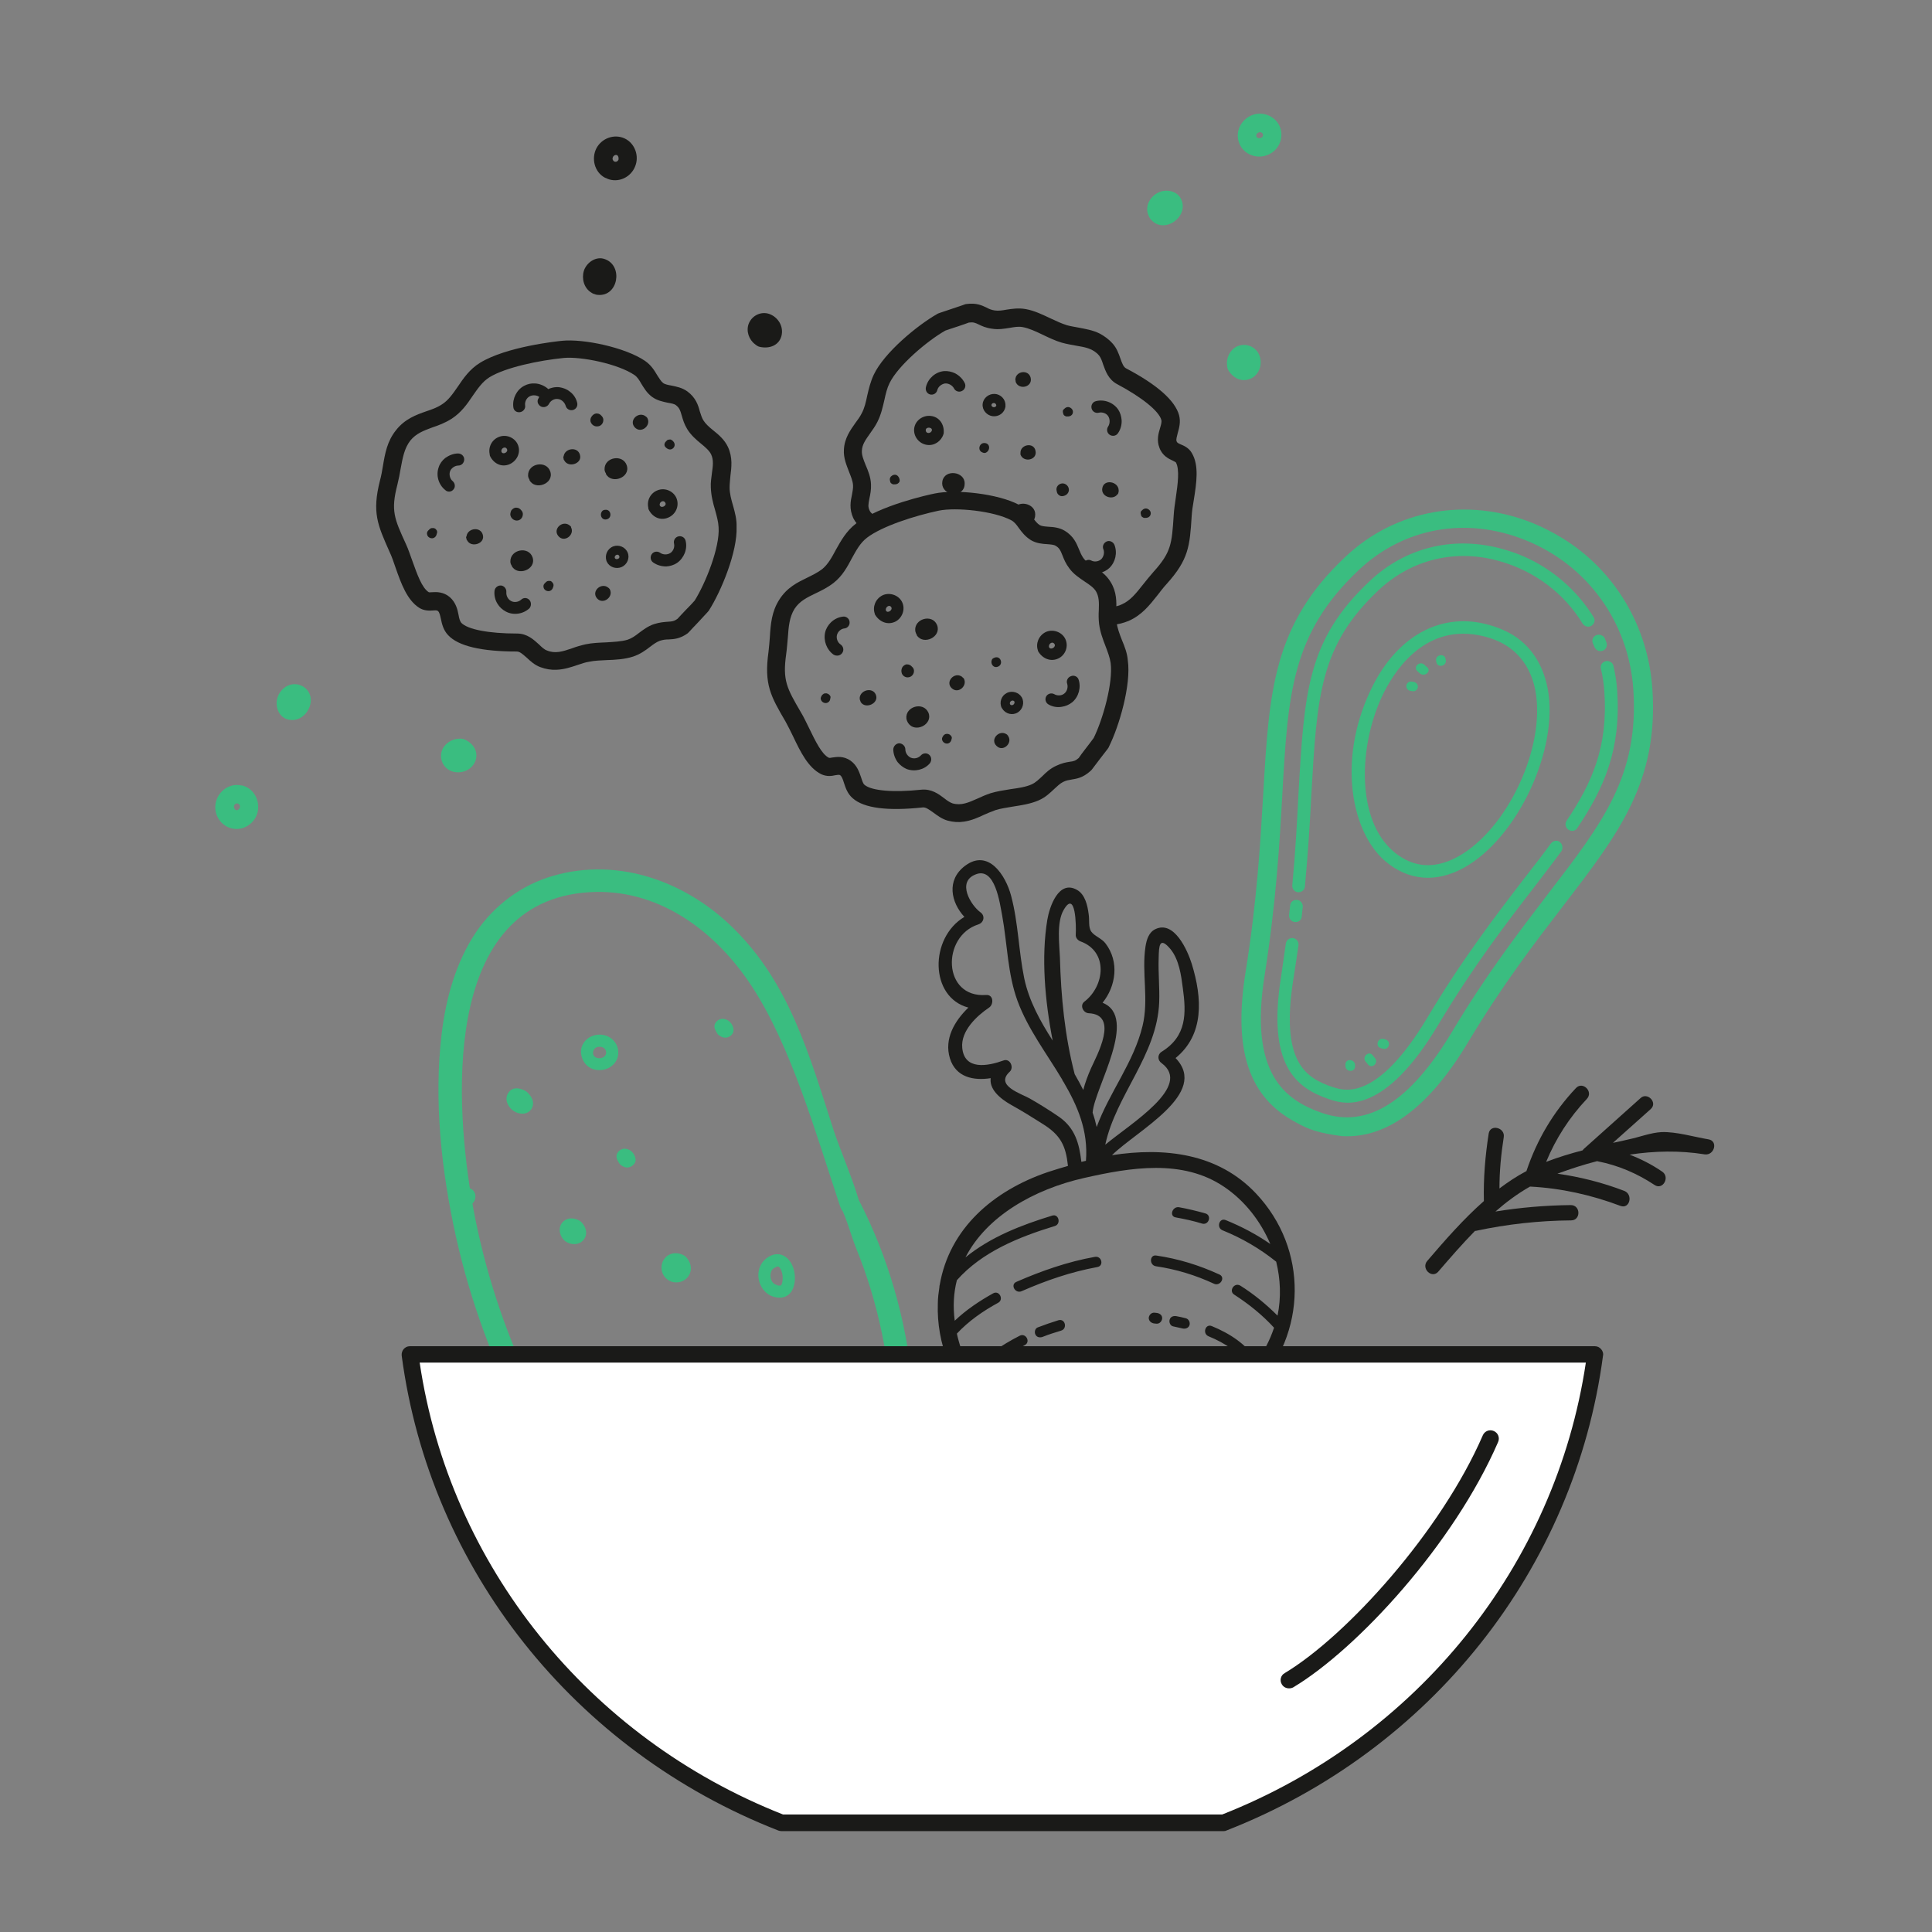 <?xml version="1.0" encoding="utf-8"?>
<!-- Generator: Adobe Illustrator 25.3.1, SVG Export Plug-In . SVG Version: 6.00 Build 0)  -->
<svg version="1.1" id="Ebene_1" xmlns="http://www.w3.org/2000/svg" xmlns:xlink="http://www.w3.org/1999/xlink" x="0px" y="0px"
	 viewBox="0 0 720 720" style="enable-background:new 0 0 720 720;" xml:space="preserve">
<rect x="0" y="0" width="720" height="720" fill="#808080" stroke="none"/>
<style type="text/css">
	.st0{clip-path:url(#SVGID_2_);fill:#1F4155;}
	.st1{clip-path:url(#SVGID_2_);fill:#3ABD80;}
	.st2{clip-path:url(#SVGID_2_);fill:#FFFFFF;}
	.st3{clip-path:url(#SVGID_4_);fill:#3ABD80;}
	.st4{clip-path:url(#SVGID_4_);fill:#1F4155;}
	.st5{clip-path:url(#SVGID_4_);fill:#FFFFFF;}
	.st6{clip-path:url(#SVGID_6_);fill:#1F4155;}
	.st7{clip-path:url(#SVGID_6_);fill:#FFFFFF;}
	.st8{clip-path:url(#SVGID_6_);fill:#3ABD80;}
	.st9{clip-path:url(#SVGID_8_);fill:#1F4155;}
	.st10{clip-path:url(#SVGID_8_);fill:#3ABD80;}
	.st11{clip-path:url(#SVGID_8_);fill:#FFFFFF;}
	.st12{clip-path:url(#SVGID_10_);fill:#1F4155;}
	.st13{clip-path:url(#SVGID_10_);fill:#3ABD80;}
	.st14{clip-path:url(#SVGID_10_);fill:#FFFFFF;}
	.st15{clip-path:url(#SVGID_10_);fill:none;stroke:#FFFFFF;stroke-width:0.25;stroke-miterlimit:10;}
	.st16{clip-path:url(#SVGID_12_);fill:#1F4155;}
	.st17{clip-path:url(#SVGID_12_);fill:#3ABD80;}
	.st18{clip-path:url(#SVGID_12_);fill:#FFFFFF;}
	.st19{clip-path:url(#SVGID_14_);fill:#1F4155;}
	.st20{clip-path:url(#SVGID_14_);fill:#FFFFFF;}
	.st21{clip-path:url(#SVGID_14_);fill:#3ABD80;}
	.st22{clip-path:url(#SVGID_14_);fill:none;stroke:#3ABD80;stroke-width:0.25;stroke-miterlimit:10;}
	.st23{clip-path:url(#SVGID_16_);fill:#1F4155;}
	.st24{clip-path:url(#SVGID_16_);fill:#FFFFFF;}
	.st25{clip-path:url(#SVGID_16_);fill:#3ABD80;}
	.st26{clip-path:url(#SVGID_16_);fill:none;stroke:#3ABD80;stroke-width:0.25;stroke-miterlimit:10;}
	.st27{clip-path:url(#SVGID_18_);fill:#1F4155;}
	.st28{clip-path:url(#SVGID_18_);fill:#FFFFFF;}
	.st29{clip-path:url(#SVGID_18_);fill:#3ABD80;}
	.st30{clip-path:url(#SVGID_20_);fill:#1F4155;}
	.st31{clip-path:url(#SVGID_20_);fill:#FFFFFF;}
	.st32{clip-path:url(#SVGID_20_);fill:#3ABD80;}
	.st33{clip-path:url(#SVGID_22_);fill:#1F4155;}
	.st34{clip-path:url(#SVGID_22_);fill:#FFFFFF;}
	.st35{clip-path:url(#SVGID_22_);fill:#3ABD80;}
	.st36{clip-path:url(#SVGID_22_);fill:none;stroke:#3ABD80;stroke-width:6;stroke-linecap:round;stroke-linejoin:round;}
	.st37{clip-path:url(#SVGID_24_);fill:#1F4155;}
	.st38{clip-path:url(#SVGID_24_);fill:#3ABD80;}
	.st39{clip-path:url(#SVGID_24_);fill:#FFFFFF;}
	.st40{clip-path:url(#SVGID_26_);fill:#1F4155;}
	.st41{clip-path:url(#SVGID_26_);fill:#3ABD80;}
	.st42{clip-path:url(#SVGID_26_);fill:#FFFFFF;}
	.st43{clip-path:url(#SVGID_28_);fill:#1F4155;}
	.st44{clip-path:url(#SVGID_28_);fill:#3ABD80;}
	.st45{clip-path:url(#SVGID_28_);fill:none;stroke:#1F4155;stroke-width:0.2;stroke-miterlimit:10;}
	.st46{clip-path:url(#SVGID_28_);fill:#FFFFFF;}
	.st47{clip-path:url(#SVGID_30_);fill:#3ABD80;}
	.st48{clip-path:url(#SVGID_30_);fill:#1A1A18;}
	.st49{clip-path:url(#SVGID_30_);fill:#FFFFFF;}
	.st50{clip-path:url(#SVGID_32_);fill:#3ABD80;}
	.st51{clip-path:url(#SVGID_32_);fill:#1A1A18;}
	.st52{clip-path:url(#SVGID_32_);fill:#FFFFFF;}
	.st53{clip-path:url(#SVGID_34_);fill:#3ABD80;}
	.st54{clip-path:url(#SVGID_34_);fill:#1A1A18;}
	.st55{clip-path:url(#SVGID_34_);fill:#FFFFFF;}
	.st56{clip-path:url(#SVGID_36_);fill:#3ABD80;}
	.st57{clip-path:url(#SVGID_36_);fill:#1A1A18;}
	.st58{clip-path:url(#SVGID_36_);fill:#FFFFFF;}
	.st59{clip-path:url(#SVGID_38_);fill:#1A1A18;}
	.st60{clip-path:url(#SVGID_38_);fill:#3ABD80;}
	.st61{clip-path:url(#SVGID_38_);fill:#FFFFFF;}
	.st62{clip-path:url(#SVGID_40_);fill:#1A1A18;}
	.st63{clip-path:url(#SVGID_40_);fill:#3ABD80;}
	.st64{clip-path:url(#SVGID_40_);fill:#FFFFFF;}
	.st65{clip-path:url(#SVGID_42_);fill:#1A1A18;}
	.st66{clip-path:url(#SVGID_42_);fill:#3ABD80;}
	.st67{clip-path:url(#SVGID_42_);fill:#FFFFFF;}
	.st68{clip-path:url(#SVGID_44_);fill:#1A1A18;}
	.st69{clip-path:url(#SVGID_44_);fill:#3ABD80;}
	.st70{clip-path:url(#SVGID_44_);fill:#FFFFFF;}
	.st71{clip-path:url(#SVGID_46_);fill:#3ABD80;}
	.st72{clip-path:url(#SVGID_46_);fill:#1A1A18;}
	.st73{clip-path:url(#SVGID_46_);fill:#FFFFFF;}
	.st74{clip-path:url(#SVGID_48_);fill:#3ABD80;}
	.st75{clip-path:url(#SVGID_48_);fill:#1A1A18;}
	.st76{clip-path:url(#SVGID_48_);fill:#FFFFFF;}
	.st77{clip-path:url(#SVGID_50_);fill:#1A1A18;}
	.st78{clip-path:url(#SVGID_50_);fill:#3ABD80;}
	.st79{clip-path:url(#SVGID_50_);}
	.st80{fill:#3ABD80;}
	.st81{clip-path:url(#SVGID_50_);fill:#FFFFFF;}
	.st82{clip-path:url(#SVGID_52_);fill:#1A1A18;}
	.st83{clip-path:url(#SVGID_52_);fill:#3ABD80;}
	.st84{clip-path:url(#SVGID_52_);fill:#FFFFFF;}
	.st85{clip-path:url(#SVGID_54_);fill:#3ABD80;}
	.st86{clip-path:url(#SVGID_54_);fill:#1A1A18;}
	.st87{clip-path:url(#SVGID_54_);fill:#FFFFFF;}
	.st88{clip-path:url(#SVGID_56_);fill:#3ABD80;}
	.st89{clip-path:url(#SVGID_56_);fill:#1A1A18;}
	.st90{clip-path:url(#SVGID_56_);fill:#FFFFFF;}
	.st91{clip-path:url(#SVGID_58_);fill:#3ABD80;}
	.st92{clip-path:url(#SVGID_58_);fill:#1A1A18;}
	.st93{clip-path:url(#SVGID_58_);fill:#FFFFFF;}
	.st94{clip-path:url(#SVGID_60_);fill:#FFFFFF;}
	.st95{clip-path:url(#SVGID_60_);fill:none;stroke:#1A1A18;stroke-width:6;stroke-linecap:round;stroke-linejoin:round;}
	.st96{clip-path:url(#SVGID_60_);fill:#3ABD80;}
	.st97{clip-path:url(#SVGID_60_);fill:none;stroke:#3ABD80;stroke-width:6;stroke-linecap:round;stroke-linejoin:round;}
	.st98{clip-path:url(#SVGID_60_);fill:#1A1A18;}
	.st99{clip-path:url(#SVGID_60_);}
	.st100{fill:#FFFFFF;}
	.st101{fill:#1A1A18;}
	.st102{fill:none;stroke:#1A1A18;stroke-width:6;stroke-linecap:round;stroke-linejoin:round;}
	.st103{fill:none;stroke:#1A1A18;stroke-width:1.23;stroke-linecap:round;stroke-linejoin:round;}
	.st104{clip-path:url(#SVGID_62_);fill:#1A1A18;}
	.st105{clip-path:url(#SVGID_64_);fill:#FFFFFF;}
	.st106{clip-path:url(#SVGID_64_);fill:#1A1A18;}
	.st107{clip-path:url(#SVGID_64_);fill:#3ABD80;}
	.st108{clip-path:url(#SVGID_66_);fill:#FFFFFF;}
	.st109{clip-path:url(#SVGID_66_);fill:#1A1A18;}
	.st110{clip-path:url(#SVGID_66_);fill:#3ABD80;}
	.st111{clip-path:url(#SVGID_68_);fill:#3ABD80;}
	.st112{clip-path:url(#SVGID_68_);fill:#1A1A18;}
	.st113{clip-path:url(#SVGID_68_);fill:#FFFFFF;}
	.st114{clip-path:url(#SVGID_70_);fill:#3ABD80;}
	.st115{clip-path:url(#SVGID_70_);fill:#1A1A18;}
	
		.st116{clip-path:url(#SVGID_70_);fill:none;stroke:#3ABD80;stroke-width:6;stroke-linecap:round;stroke-linejoin:round;stroke-miterlimit:10;}
	.st117{clip-path:url(#SVGID_72_);fill:#1A1A18;}
	.st118{clip-path:url(#SVGID_72_);fill:#FFFFFF;}
	.st119{clip-path:url(#SVGID_74_);fill:#1A1A18;}
	.st120{clip-path:url(#SVGID_74_);fill:#FFFFFF;}
	.st121{clip-path:url(#SVGID_74_);fill:#3ABD80;}
	.st122{clip-path:url(#SVGID_76_);fill:#1A1A18;}
	.st123{clip-path:url(#SVGID_76_);fill:#3ABD80;}
	.st124{clip-path:url(#SVGID_78_);fill:#1A1A18;}
	.st125{clip-path:url(#SVGID_78_);fill:#3ABD80;}
	.st126{clip-path:url(#SVGID_80_);fill:#1F4155;}
	.st127{clip-path:url(#SVGID_80_);fill:#FFFFFF;}
	.st128{clip-path:url(#SVGID_80_);fill:#C9A977;}
	.st129{clip-path:url(#SVGID_82_);fill:#1F4155;}
	.st130{clip-path:url(#SVGID_82_);fill:#C9A977;}
	.st131{clip-path:url(#SVGID_82_);fill:#FFFFFF;}
	.st132{clip-path:url(#SVGID_84_);fill:#1F4155;}
	.st133{clip-path:url(#SVGID_84_);fill:#C9A977;}
	.st134{clip-path:url(#SVGID_84_);fill:none;stroke:#C9A977;stroke-width:6;stroke-linecap:round;}
	.st135{clip-path:url(#SVGID_84_);fill:#FFFFFF;}
	.st136{clip-path:url(#SVGID_86_);fill:#1F4155;}
	.st137{clip-path:url(#SVGID_86_);fill:#FFFFFF;}
	.st138{clip-path:url(#SVGID_86_);fill:#C9A977;}
	.st139{clip-path:url(#SVGID_88_);fill:#1F4155;}
	.st140{clip-path:url(#SVGID_88_);fill:#C9A977;}
	.st141{clip-path:url(#SVGID_88_);fill:#FFFFFF;}
	.st142{clip-path:url(#SVGID_90_);fill:#FFFFFF;}
	.st143{clip-path:url(#SVGID_90_);fill:#1F4155;}
	.st144{clip-path:url(#SVGID_90_);fill:#C9A977;}
	.st145{clip-path:url(#SVGID_92_);fill:#1F4155;}
	.st146{clip-path:url(#SVGID_92_);fill:#FFFFFF;}
	.st147{clip-path:url(#SVGID_92_);fill:#3ABD80;}
	.st148{clip-path:url(#SVGID_94_);fill:#3ABD80;}
	.st149{clip-path:url(#SVGID_94_);fill:#FFFFFF;}
</style>
<g>
	<defs>
		<rect id="SVGID_43_" x="80.3" y="42.4" width="558.5" height="639.9"/>
	</defs>
	<clipPath id="SVGID_2_">
		<use xlink:href="#SVGID_43_"  style="overflow:visible;"/>
	</clipPath>
	<path style="clip-path:url(#SVGID_2_);fill:#1A1A18;" d="M438.2,453.7c3.3,0.6,6.6,1.3,9.8,2.3c2.5,0.7,3.7-3.1,1.2-3.8
		c-3.2-0.9-6.5-1.7-9.8-2.3C436.9,449.5,435.6,453.3,438.2,453.7 M431.2,489.3c-0.3,0-0.7-0.1-1-0.1c-1.1-0.1-2,0.9-2.1,1.9
		c0,1.2,0.9,1.9,1.9,2.1c0.3,0,0.7,0.1,1,0.1c1.1,0.1,2-0.9,2.1-1.9C433.2,490.2,432.3,489.5,431.2,489.3 M442.7,510.4
		c-2.6-0.9-5.3-1.7-8-2.3c-2.5-0.5-3.7,3.3-1.2,3.8c2.7,0.6,5.4,1.3,8,2.3C443.9,515.1,445.1,511.3,442.7,510.4 M460,482.5
		c5.4,3.5,10.4,7.5,14.8,12.3c-1.5,4.5-3.6,8.6-6.3,12.3c-4.1-6.2-10.1-10.1-16.9-12.9c-2.4-1-3.6,2.8-1.2,3.8
		c6.1,2.5,11.6,6,15.1,11.7c0.2,0.2,0.3,0.4,0.5,0.6c-2.6,3.1-5.5,5.8-8.8,8.4c-0.1-0.1-0.1-0.1-0.2-0.2c-2.2-1.8-4.5-3.3-7-4.7
		c-2.2-1.2-4.4,2.1-2.1,3.4c2.1,1.2,4.1,2.5,6,4c-4.5,3.2-9.4,5.9-14.3,8.2c-5.8,2.8-10.4,6.1-14,11.5c-1.8,2.6-3.3,5.5-4.2,8.6
		c-0.1,0.4-1,4.8-1.6,6.9c-1.6-12-9.7-20.1-21.3-24.4c-6.5-2.4-13.6-3.5-20.1-6.2c2.5-3.3,5.8-5.7,9.5-7.6c2.3-1.2,0.4-4.7-1.9-3.5
		c-4.4,2.3-8.3,5.3-11.3,9.3c-0.5-0.3-1-0.5-1.5-0.9c-3.7-2.4-6.8-5.6-9.4-9.2c5.4-5.1,11.5-9.2,18.1-12.6c2.3-1.2,0.4-4.7-1.9-3.5
		c-6.7,3.4-12.8,7.7-18.3,12.7c-1.9-3.4-3.4-7-4.4-10.7c-0.3-1-0.5-1.9-0.7-2.8c4.4-4.7,9.7-8.4,15.4-11.5c2.2-1.2,0.4-4.8-1.9-3.5
		c-5.2,2.9-10.1,6.2-14.3,10.2c-0.7-5.4-0.4-10.4,0.8-15.1c9.4-10.6,23.1-16.1,36.5-20.2c2.4-0.7,1.5-4.6-0.9-3.9
		c-11.5,3.5-23.1,8-32.4,15.6c7.9-15.4,25.6-25.4,44.2-29.6c17.2-3.9,36.7-7.2,52.2,3.3c7.7,5.2,13.6,12.8,17.2,21.3
		c-5.2-3.6-10.7-6.5-16.6-8.9c-2.4-1-3.6,2.8-1.2,3.8c7.2,2.9,13.9,6.8,20,11.7c1.6,6.5,1.9,13.4,0.5,20.1c-4.2-4.2-8.8-8-13.9-11.2
		C459.9,477.8,457.8,481.2,460,482.5 M394.8,416.3c-3.5-2.4-7.3-4.8-11-6.9c-3.1-1.8-13.2-4.8-7.5-10c1.7-1.6,0.1-5.1-2.3-4.2
		c-5.8,2.1-14.6,3.8-15.4-4.7c-0.6-6.3,5.4-11.9,10-15c1.8-1.2,1.7-4.9-1.1-4.7c-16.3,1.2-16.7-21.9-2.9-26.3
		c2.1-0.7,2.6-3.2,0.8-4.5c-3.6-2.6-8.9-11.3-1.9-14.1c7.4-3.1,9.1,10.8,10,15.4c1.9,10.5,2,21.6,5.7,31.7
		c3.9,10.6,11,19.8,16.7,29.4c0.1,0.4,0.3,0.6,0.5,0.9c5.2,8.9,9.2,18.1,8.3,29.3c-0.6,0.1-1.1,0.3-1.7,0.4
		C402.2,426.2,400.7,420.5,394.8,416.3 M396.4,339.1c4.5-7.8,4.7,6.1,4.5,9.2c-0.1,1.1,0.7,2.1,1.7,2.5c10.6,3.8,9.1,16.7,1.5,22.5
		c-1.8,1.4-0.4,4.2,1.6,4.3c11.6,0.5,2.9,16,0.9,20.5c-1.2,2.7-2.2,5.4-2.9,8.1c-1-2-2.1-4-3.2-5.9c-3.7-14.3-5.1-28.8-5.5-43.5
		C394.8,351.8,393.7,343.7,396.4,339.1 M432,373.5c0.2-5.5-0.4-11-0.2-16.5c0.1-4.3,0.2-8.3,4.4-3.3c3.2,3.9,4,9.8,4.6,14.5
		c1.3,9.4,1.5,17.9-7.8,23.7c-1.7,1-1.7,3.2-0.1,4.3c11.6,8.6-11.4,22.4-21,30.4C415.9,408,431.2,393.3,432,373.5 M468.1,444.8
		c-14.2-15.1-34.2-17.3-53.7-14.3c9.3-9.2,36.4-23,23.7-36.2c10.7-8.7,10-22.3,6-35.2c-1.5-4.8-6.5-16.3-13.6-12.8
		c-2.4,1.2-3.2,3.9-3.6,6.4c-1.5,9.8,1.3,19.7-1.1,29.6c-3.3,13.7-12.4,24.8-17.1,37.7c-0.4-1.8-0.9-3.6-1.5-5.3c0-0.1,0-0.1,0-0.2
		c0.8-9.2,17.2-35.4,3.7-40.8c5-6.2,6.3-15.3,1.1-22.1c-1.3-1.8-4.2-2.8-5.3-4.4c-1.2-1.7-0.6-4.3-1-6.6c-0.4-3.1-1.3-7.3-4.4-9
		c-6.8-3.8-10.2,6.4-11,11.2c-2.3,13.9-0.9,30.1,2,45c-4.6-7.2-8.8-14.7-10.6-23.2c-2.1-10.2-2.2-20.7-4.9-30.8
		c-2-7.6-8.5-17.7-17.2-11.1c-7,5.3-5.2,13.6-0.2,19c-13.1,7.8-13,30,1.5,33.8c-5.2,5-9.1,11.7-6.9,18.9c2.2,7.1,8.8,8.4,15.2,7.4
		c-0.5,3.9,2.9,7.3,7.7,10c4,2.2,7.8,4.6,11.6,7c6.8,4.2,8.7,8.2,9.5,15.7c-2.5,0.7-5,1.5-7.5,2.3c-20.3,6.9-36.7,21-40.3,42.1
		c-0.1,0.2-0.1,0.4-0.1,0.7c-0.3,2-0.6,4.1-0.6,6.3c-0.5,14.6,5.3,30.1,16.6,39.7c15,12.7,46.9,8.4,47.8,34c0,0.4,0.1,0.7,0.2,1
		c0,0,0,0.1,0,0.1c0,0.1,0.1,0.2,0.1,0.2c0.1,0.3,0.3,0.6,0.5,0.8c2.3,2.9,5.3,4.2,8.7,2c5.3-3.5,2.7-11.7,5.5-16.8
		c4.9-8.9,13-11.1,21.2-15.9c6.3-3.6,12.4-8,17.4-13.3C487.2,496.9,487.6,465.5,468.1,444.8 M440.8,495.1c1,0.2,2.2-0.2,2.5-1.3
		c0.3-1-0.3-2.2-1.3-2.5c-1.2-0.3-2.4-0.6-3.6-0.8c-1.1-0.2-2.2,0.2-2.5,1.3c-0.3,0.9,0.2,2.3,1.3,2.5
		C438.4,494.6,439.6,494.8,440.8,495.1 M454.5,475c-7.6-3.5-15.4-5.9-23.6-7.1c-2.5-0.4-2.7,3.6-0.1,4c7.5,1.1,14.7,3.3,21.6,6.5
		C454.7,479.5,456.8,476.1,454.5,475 M408,468.4c-10.1,1.8-19.8,5.2-29.2,9.3c-2.4,1-0.5,4.5,1.9,3.5c9.1-4,18.4-7.2,28.2-9
		C411.5,471.8,410.6,467.9,408,468.4 M394.5,492c-2.6,0.8-5.2,1.7-7.8,2.7c-1,0.4-1.3,1.8-0.8,2.7c0.5,1,1.7,1.2,2.7,0.8
		c2.2-0.9,4.5-1.6,6.8-2.3C397.9,495.2,397,491.3,394.5,492 M417.2,506.9c-7.3,0.5-14.4,1.8-21.5,3.9c-2.4,0.7-1.5,4.6,0.9,3.9
		c6.7-2,13.5-3.3,20.4-3.8C419.6,510.7,419.8,506.8,417.2,506.9"/>
	<path class="st1" d="M206.1,326.4c24.5-7.1,49.8,2.2,67.4,19.7c20.5,20.3,27.9,46.2,37.1,74.9c2.1,6.6,8.6,21.7,10,28.5
		c1,5.3-5.8,5.2-7.5,0.1c-9.2-27.6-18.2-59.5-32.9-82c-13-19.9-33.5-35.7-58.2-35.2c-56.2,1.3-52.9,74.3-46.4,113.5
		c7.6,45.5,27.4,88.8,56.2,124.8c14.3,17.9,30.9,33.9,49.4,47.4c6.8,5,19.2,15.6,27.2,7.2c3.9-4.1,6.2-10.1,8.5-15.2
		c2.2-4.9,4.1-10,5.9-15.1c14.2-41.8,12.9-88.8-3.7-129.7c-2-5-3.5-11-5.9-15.8c-2.5-4.8,4.5-7,6.9-2.2
		c21.8,42.3,26.4,92.4,14.3,138.3c-3,11.4-7.1,22.6-12.3,33.2c-2.8,5.8-5.9,12-11.6,15.5c-5.1,3.1-10.9,3-16.4,1.2
		c-5.6-1.9-10.5-5.4-15.3-8.8c-5-3.5-9.8-7.2-14.5-11.1c-9.6-7.9-18.6-16.5-27-25.6c-33.3-36.2-56.7-81.3-67.4-129.2
		c-5.4-24.4-8.3-50.7-5.3-75.6c1.6-13.3,5.3-26.6,12.8-37.8C184.2,337.4,194.3,329.8,206.1,326.4"/>
	<path class="st1" d="M255.3,468.1c2.2,2,3,5.2,1.1,7.7c-1.8,2.4-5.4,2.8-7.7,1c-2.4-1.8-2.9-5.3-1.1-7.7
		C249.5,466.6,252.8,466.5,255.3,468.1"/>
	<path class="st1" d="M311.6,542.8c2.2,2,3,5.2,1.1,7.7c-1.8,2.4-5.3,2.8-7.7,1c-2.4-1.8-2.9-5.3-1.1-7.7
		C305.8,541.3,309.1,541.2,311.6,542.8"/>
	<path class="st1" d="M216.3,455.1c1.9,1.7,3,4.5,1.3,6.8c-1.6,2.2-4.8,2.2-6.9,0.7c-2-1.5-2.9-4.7-1.3-6.8
		C211.2,453.5,214.1,453.7,216.3,455.1"/>
	<path class="st1" d="M233.5,435.1c-0.8-0.1-1.4-0.4-2.1-0.9c-0.2-0.1-0.3-0.3-0.5-0.5c0,0-0.1,0-0.1-0.1c0,0,0,0,0-0.1
		c-0.2-0.2-0.3-0.4-0.4-0.6c-0.3-0.4-0.4-0.9-0.6-1.4c-0.4-2,1.5-3.6,3.3-3.4c1.9,0.2,3.3,1.7,3.7,3.5
		C237.3,433.6,235.3,435.2,233.5,435.1"/>
	<path class="st1" d="M240.7,525.6c-0.8-0.1-1.4-0.4-2.1-0.9c-0.2-0.1-0.3-0.3-0.5-0.5c0,0-0.1,0-0.1-0.1c0,0,0,0,0-0.1
		c-0.2-0.2-0.3-0.4-0.4-0.6c-0.2-0.4-0.4-0.9-0.6-1.4c-0.4-2,1.5-3.6,3.3-3.4c1.9,0.2,3.3,1.7,3.7,3.5
		C244.5,524.2,242.5,525.8,240.7,525.6"/>
	<path class="st1" d="M270,386.7c-0.8-0.1-1.4-0.4-2.1-0.9c-0.2-0.1-0.3-0.3-0.5-0.5c0,0-0.1,0-0.1-0.1c0,0,0,0,0-0.1
		c-0.1-0.2-0.3-0.4-0.4-0.6c-0.2-0.4-0.4-0.9-0.6-1.4c-0.4-2,1.5-3.6,3.3-3.4c1.9,0.2,3.3,1.7,3.7,3.5
		C273.8,385.3,271.8,386.9,270,386.7"/>
	<path class="st1" d="M251.8,575.6c3.9-0.2,4.3,5.8,0.4,6c-0.9,0.1-1.8,0.1-2.7,0.2c-3.9,0.2-4.3-5.8-0.4-6L251.8,575.6z"/>
	<path class="st1" d="M261.6,584.5c1.6-0.3,3.1,1.3,3.2,2.8c0.1,1.8-1.2,2.9-2.8,3.2c-1.2,0.2-2.4,0.5-3.5,0.7
		c-1.6,0.3-3.1-1.3-3.2-2.8c-0.1-1.8,1.2-2.9,2.8-3.2C259.3,585,260.5,584.8,261.6,584.5"/>
	<path class="st1" d="M221,392.4c0,2.7,4.8,2.6,4.9-0.1c0-1.4-1.1-2.2-2.4-2.2C222,390.1,221.1,390.9,221,392.4 M224.1,385.6
		c3.8,0.3,6.6,3.5,6.3,7.2c-0.3,3.7-3.7,6.1-7.2,6c-4-0.1-6.6-3.1-6.7-7C216.7,387.9,220.2,385.3,224.1,385.6"/>
	<path class="st1" d="M287.4,473.9c-0.6,1.5-0.2,3.9,1.4,4.7c0.5,0.2,1.1,0.5,1.4,0.5c0.1,0,0.3,0,0.4,0c0,0,0,0,0,0
		c0,0,0.1,0,0.2,0c0,0,0.1,0,0.1,0c0.1-0.1,0.1-0.1,0.2-0.2c0.1-0.1,0.1-0.2,0.2-0.3c0.1-0.1,0.1-0.3,0.1-0.3
		c0.4-1.1,0.4-3.1-0.1-4.4c-0.1-0.2-0.1-0.4-0.2-0.6c0-0.1-0.3-0.5-0.3-0.5c-0.1-0.1-0.2-0.2-0.2-0.3c-0.3-0.4-0.1-0.2-0.1-0.2
		c-0.1-0.1-0.3-0.2-0.4-0.3c0,0-0.1,0-0.1,0c-0.3,0,0.4-0.1-0.2,0c0.6,0-0.1,0-0.1,0c0,0-0.5,0.2-0.7,0.3
		C288.1,472.7,287.6,473.2,287.4,473.9 M291.9,467.9c4.4,2.1,5.5,9.4,3.1,13.3c-1.8,2.8-5.1,2.9-7.9,1.6c-4.5-2.3-6-8.7-2.7-12.7
		C286.2,468,289.2,466.6,291.9,467.9"/>
	<path class="st1" d="M241.1,565.7c1.6,0.1,3.1,1,3.2,2.8c0.1,1.5-1.2,3.3-2.8,3.2c-0.8,0-1.6-0.1-2.4-0.1c-1.6-0.1-3.1-1-3.2-2.8
		c-0.1-1.5,1.2-3.3,2.8-3.2C239.5,565.6,240.3,565.7,241.1,565.7"/>
	<path class="st1" d="M175.2,442.9c3.1,1.2,2.4,6-0.9,6.4c-0.2,0-0.3,0-0.5-0.1c-0.2,0-0.3,0-0.5-0.1c-0.1,0-0.3-0.1-0.4-0.1
		c-0.5-0.2-1-0.4-1.4-0.9C169.4,445.6,172.1,441.7,175.2,442.9"/>
	<path class="st1" d="M195.1,406.2c0,0,0.1,0,0.2,0.1c0.4,0.2,0.7,0.3,1,0.6c0.3,0.2,0.6,0.5,0.8,0.8c0,0,0.1,0.1,0.1,0.1
		c1.4,1.6,2.1,3.8,0.7,5.7c-1.7,2.2-4.8,1.8-6.8,0.3c-2-1.5-3.2-4.4-1.6-6.6C190.8,405.2,193.1,405.3,195.1,406.2"/>
	<path class="st1" d="M526.7,254.1c-0.3,0-0.5-0.1-0.8-0.1c-1-0.1-1.8,0.8-1.8,1.7c0,1,0.8,1.7,1.7,1.8c0.3,0,0.5,0.1,0.8,0.1
		c1,0.1,1.8-0.8,1.8-1.7C528.4,254.9,527.6,254.2,526.7,254.1 M531.8,248.6c-0.4-0.3-0.7-0.6-1-0.9c-1.7-1.5-4.3,0.8-2.6,2.4
		c0.3,0.3,0.7,0.6,1,0.9C531,252.4,533.6,250.1,531.8,248.6 M514.6,390.6c0.2,0.1,0.5,0.2,0.8,0.2c2.2,0.7,3.2-2.7,1-3.4
		c-0.2-0.1-0.5-0.2-0.8-0.2C513.4,386.6,512.4,390,514.6,390.6 M485.1,341.7c0.1-1.2,0.3-2.4,0.4-3.7c0.1-0.9-0.4-1.8-1.1-2.3
		c-0.3-0.2-0.6-0.3-1-0.3c-1.3-0.2-2.5,0.7-2.6,2c-0.1,1.2-0.3,2.4-0.4,3.6c-0.1,1.3,0.8,2.5,2.1,2.6
		C483.8,343.8,485,342.9,485.1,341.7 M508.9,395.6c0.3,0.3,0.6,0.7,0.9,1.1c1.5,1.8,4.1-0.6,2.6-2.4c-0.3-0.3-0.6-0.7-0.9-1.1
		C510.1,391.5,507.5,393.8,508.9,395.6 M501.4,396.7c0,0.2,0,0.4,0,0.6c0.1,2.3,3.6,2.4,3.6,0.1c0-0.2,0-0.4,0-0.5
		C504.9,394.6,501.4,394.4,501.4,396.7 M481.6,329.9c-0.1,1.3,0.8,2.5,2.1,2.6c1.3,0.1,2.5-0.8,2.6-2.1c1.2-12.9,1.9-24.2,2.4-34.2
		c2.1-37.1,3.2-55.7,25.1-76.3c12.3-11.5,28.8-15.5,45.3-10.7c12.9,3.7,23.8,11.9,30.7,23.2c0.7,1.1,2.2,1.5,3.3,0.8
		c1.1-0.7,1.5-2.1,0.8-3.2c-4.7-7.6-11.1-14-18.6-18.7c-4.6-2.9-9.6-5.1-15-6.6c-18.2-5.2-36.3-0.9-49.8,11.8
		c-23.3,21.9-24.4,41.1-26.6,79.4C483.4,305.9,482.8,317.2,481.6,329.9 M470.8,295.3c-1.1,18.7-2.3,40-6.6,66.9
		c-4.7,29.3,1.2,46.9,19,56.2c4.4,2.5,8.4,3.9,16.9,5c16.7,1,32.6-10.8,47.2-35.3c12.7-21.2,24.8-36.9,35.4-50.7
		c20.5-26.7,35.4-46,33.1-80.6c-1.6-23.5-14-44.1-33.3-56.1c-3.6-2.2-7.4-4.2-11.4-5.8c-24.4-9.8-51.1-5-69.7,12.6
		C474.4,232.8,473,257.7,470.8,295.3 M506.3,212.5c16.8-15.9,40.1-20.1,62.2-11.2c23.1,9.3,38.5,30.6,40.2,55.7
		c2.1,32-11.3,49.5-31.7,76c-10.7,14-22.9,29.8-35.8,51.4c-15.7,26.2-31.5,36.2-48.4,30.4c-13.9-4.8-27.4-14.6-21.5-51.4
		c4.3-27.3,5.6-49.6,6.6-67.6C480,258.6,481.3,236.1,506.3,212.5 M594.2,241.1c0.5,1.2,1.8,1.9,3.1,1.4c1.2-0.4,1.8-1.8,1.4-3
		c-0.2-0.5-0.4-1-0.6-1.5c-0.2-0.5-0.5-0.9-1-1.1c-0.6-0.4-1.4-0.5-2.2-0.2c-1.2,0.5-1.8,1.8-1.3,3
		C593.8,240.2,594,240.6,594.2,241.1 M597.9,257.8c1.4,20.5-4.6,34-14.1,48.1c-0.7,1.1-0.4,2.5,0.7,3.3c1.2,0.8,2.6,0.5,3.3-0.6
		c10-14.9,16.3-29.2,14.9-51c-0.2-3.2-0.7-6.4-1.4-9.4c-0.2-0.7-0.5-1.2-1.1-1.5c-0.5-0.3-1.1-0.5-1.8-0.3c-1.3,0.3-2.1,1.5-1.8,2.8
		C597.3,252,597.7,254.9,597.9,257.8 M563.9,236.7c-3.3-2-7.3-3.6-12.3-4.6c-16.7-3.1-32,6.3-40.9,25.3
		c-12.4,26.3-6.9,52.9,5.5,63.5c8.7,7.4,19.1,8.2,29.5,2.4c19.9-11.1,35.3-44.1,31.1-66.6C575.5,250,572.2,241.9,563.9,236.7
		 M543.4,319.2c-7.6,4.2-14.7,4.3-21.1,0.3c-1-0.6-2-1.3-3-2.2c-13.9-11.8-13-39.2-4.2-57.9c3.8-8.1,14.9-26.6,35.8-22.7
		c0,0,0,0,0,0c14.9,2.7,19.8,12.8,21.3,20.7C576.1,278.4,561.8,309,543.4,319.2 M581.3,313.8c0,0-0.1-0.1-0.1-0.1
		c-1-0.7-2.4-0.4-3.2,0.6c-2.9,4-6.1,8.1-9.6,12.6c-10.9,14.2-23.3,30.3-36.5,52.4c-18.3,30.6-30.4,27.2-34.3,26.1
		c-0.3-0.1-0.7-0.2-1-0.3c-10.1-3.4-19.5-9.4-14.6-40.2c0.7-4.3,1.3-8.6,1.9-12.6c0.2-1.3-0.7-2.5-2-2.7c-1.3-0.2-2.5,0.7-2.7,2
		c-0.6,4.1-1.2,8.2-1.8,12.5c-5.2,32.8,5.5,41.3,17.8,45.5c0.4,0.1,0.8,0.3,1.2,0.4c4.8,1.4,19.5,5.6,39.6-28.1
		c13.1-21.9,25.4-37.9,36.3-52c3.4-4.5,6.7-8.7,9.6-12.7C582.6,316,582.3,314.6,581.3,313.8 M538.7,245.5c-0.4-2.2-3.9-1.5-3.5,0.8
		c0,0.2,0.1,0.4,0.1,0.5c0.4,2.2,3.9,1.5,3.5-0.8L538.7,245.5z"/>
	<path style="clip-path:url(#SVGID_2_);fill:#1A1A18;" d="M241.3,155.9c0-0.1-0.1-0.1-0.1-0.2c0,0,0-0.1-0.1-0.1
		c0,0-0.1-0.1-0.1-0.1c-0.1-0.1-0.1-0.2-0.2-0.2c-2.6-2.3-6.6,1.2-4.3,3.9C238.8,161.8,242.7,158.7,241.3,155.9 M225.5,190
		c-0.4,0-0.9,0.2-1.1,0.5c-1.2,1.5,0.1,3.8,2.1,2.9C228.2,192.6,227.6,189.7,225.5,190C225.6,190,225.5,190,225.5,190 M249.7,167.5
		c0.8,0,1.5-0.6,1.7-1.4c0.1-0.6-0.1-1.2-0.5-1.6c0,0,0,0-0.1-0.1c-0.1-0.1-0.2-0.2-0.3-0.3c-0.1-0.1-0.3-0.2-0.4-0.2
		c0,0-0.1,0-0.1-0.1c0,0,0,0-0.1,0c-0.1,0-0.3,0-0.4,0c-0.1,0-0.2,0-0.4,0.1c0,0,0,0-0.1,0c0,0-0.1,0-0.1,0
		c-0.2,0.1-0.3,0.2-0.4,0.3c-0.1,0.1-0.2,0.2-0.3,0.3c0,0,0,0-0.1,0.1c-0.4,0.4-0.6,1-0.4,1.6C248.1,166.9,248.9,167.5,249.7,167.5
		 M273.2,188.5c-0.7-2.4-1.3-4.6-1.3-6.9c0-1.3,0.2-2.7,0.3-4.2c0.4-3.2,0.9-6.9-0.9-10.8c-1.3-2.8-3.6-4.7-5.6-6.3
		c-1.5-1.2-2.8-2.4-3.6-3.7c-0.6-1-0.9-2.1-1.3-3.3c-0.6-2.3-1.5-5.1-4.6-7.4c-1.9-1.4-4-1.8-5.9-2.2c-1.3-0.2-2.5-0.5-3.1-0.9
		c-0.9-0.7-1.5-1.8-2.3-3c-1-1.7-2.2-3.7-4.5-5.3c-7.5-5.1-23.1-8.3-30.9-7.5c-2.1,0.2-20.8,2.2-30.6,8.2c-3.9,2.4-6.2,5.8-8.3,8.9
		c-1.8,2.6-3.5,5.1-5.9,6.6c-1.8,1.2-3.8,1.9-5.9,2.6c-3.7,1.3-7.9,2.8-11.2,7c-3.3,4.1-4.1,8.6-4.9,13.4c-0.3,1.8-0.6,3.6-1.1,5.4
		c-3,11.9-0.9,16.5,3.6,26.6c0.8,1.7,1.5,3.7,2.2,5.8c2.1,6,4.3,12.1,8.8,15c1.9,1.2,3.9,1.1,5.2,1c1.3-0.1,1.5,0,1.8,0.2
		c0.6,0.5,0.8,1.6,1.1,2.9c0.4,1.9,0.9,4.2,2.7,6.1c3.8,4.1,12.5,6.1,25.6,6.1c1.1,0,2.1,0.9,3.7,2.3c1.4,1.3,2.9,2.7,5,3.5
		c2.1,0.8,4.2,1.1,6.1,1c2.9-0.1,5.5-1,7.9-1.8c1.5-0.5,2.9-1,4.3-1.2c1.9-0.4,4.2-0.5,6.5-0.6c3.3-0.1,6.7-0.3,9.8-1.3
		c2.7-0.9,4.6-2.3,6.3-3.6c1.3-1,2.4-1.8,3.7-2.3c1.3-0.4,2.2-0.5,3.3-0.5c1.9-0.1,4.2-0.2,7.1-2.3c0.2-0.2,0.4-0.4,0.6-0.6
		c0.3-0.3,1.7-1.9,3.2-3.4c3.9-4.2,3.9-4.2,4.1-4.5c4.6-7.2,10.7-22,10.3-31.2C274.6,193.6,273.9,191,273.2,188.5 M258.9,223.8
		c-0.5,0.6-2,2.2-3.5,3.7c-1.2,1.3-2.2,2.3-2.9,3.1c-1.4,1-2.1,1-3.6,1.1c-1.3,0.1-3,0.2-5.2,0.9c-2.3,0.8-4,2.1-5.6,3.3
		c-1.4,1.1-2.7,2-4.2,2.5c-2.3,0.7-5.1,0.8-8.1,1c-2.5,0.1-5.1,0.2-7.5,0.7c-1.8,0.4-3.5,0.9-5.1,1.5c-3.5,1.2-6.3,2.1-9.4,0.8
		c-0.9-0.3-1.9-1.2-2.9-2.2c-2-1.8-4.4-4.1-8.2-4.1c-10.5,0-18.4-1.5-20.8-4c-0.5-0.6-0.8-1.7-1-2.9c-0.4-2.1-1-4.6-3.2-6.6
		c-2.4-2.1-5.1-2-6.6-1.9c-0.4,0-1.1,0.1-1.3,0c-2.6-1.6-4.4-6.9-6.1-11.6c-0.8-2.1-1.5-4.4-2.4-6.3c-4.4-9.6-5.7-12.5-3.2-22.2
		c0.5-2.1,0.9-4,1.2-5.9c0.8-4.3,1.4-7.6,3.6-10.5c2.2-2.7,5-3.7,8.2-4.9c2.4-0.8,4.8-1.7,7.3-3.3c3.5-2.3,5.7-5.4,7.7-8.4
		c1.9-2.7,3.6-5.3,6.3-7c6-3.7,18.6-6.3,27.7-7.2c6.5-0.6,20.3,2.2,26.4,6.4c1,0.7,1.7,1.8,2.5,3.2c1,1.6,2,3.4,4,4.9
		c1.9,1.4,4.1,1.8,5.9,2.2c1.2,0.2,2.4,0.4,3,0.9c1.3,1,1.6,1.9,2.2,4c0.4,1.4,0.9,3.1,2,4.9c1.4,2.3,3.4,4,5.1,5.4
		c1.7,1.4,3.1,2.6,3.8,4c1,2.1,0.7,4.3,0.3,7.1c-0.2,1.7-0.5,3.4-0.4,5.2c0.1,3.1,0.8,5.8,1.6,8.5c0.6,2.2,1.2,4.3,1.3,6.4
		C268.3,204,263,217.2,258.9,223.8 M222.6,158.9c1.1,0,2-0.8,2.2-1.9c0.2-0.8-0.1-1.5-0.6-2c-0.4-0.5-1-0.9-1.7-0.9c0,0-0.1,0-0.1,0
		c-0.1,0-0.2,0-0.3,0c-0.6,0.1-1.2,0.5-1.6,1.1c-0.4,0.5-0.6,1.2-0.4,2C220.5,158.3,221.5,159,222.6,158.9 M212.8,196.3
		c0,0,0-0.1-0.1-0.1c0,0-0.1-0.1-0.1-0.1c-0.1-0.1-0.1-0.2-0.2-0.2c-2.6-2.3-6.6,1.2-4.3,3.9c2.2,2.6,6.2-0.5,4.7-3.3
		C212.9,196.5,212.8,196.4,212.8,196.3 M252.8,199.9c-1.2,0.3-1.9,1.5-1.6,2.7c0.3,1.3-0.3,2.8-1.4,3.5c-1.1,0.7-2.7,0.7-3.8-0.1
		c-1-0.7-2.4-0.5-3.1,0.5c-0.7,1-0.5,2.4,0.5,3.1c1.4,1,3.1,1.5,4.9,1.5c1.4-0.1,2.8-0.5,4-1.3c2.6-1.8,4-5.2,3.2-8.3
		C255.2,200.3,254,199.6,252.8,199.9 M190.3,192.3c0.3,1,1.3,1.7,2.3,1.7c1.1,0,2-0.8,2.2-1.9c0.2-0.8-0.1-1.5-0.6-2
		c-0.4-0.5-1-0.9-1.7-0.9c0,0-0.1,0-0.1,0c-0.1,0-0.2,0-0.3,0c-0.6,0.1-1.2,0.5-1.6,1.1C190.3,190.9,190,191.6,190.3,192.3
		 M162.4,197.2c-0.1-0.1-0.2-0.2-0.3-0.2c-0.1-0.1-0.3-0.2-0.5-0.2c0,0-0.1,0-0.1,0c0,0,0,0-0.1,0c-0.1,0-0.3,0-0.4,0
		c-0.1,0-0.2,0-0.4,0.1c0,0,0,0-0.1,0c0,0-0.1,0-0.1,0.1c-0.2,0.1-0.3,0.2-0.4,0.3c-0.1,0.1-0.2,0.2-0.3,0.3c0,0,0,0-0.1,0.1
		c-0.4,0.4-0.6,0.9-0.4,1.6c0.2,0.8,1,1.3,1.8,1.3c0.8,0,1.5-0.6,1.7-1.4C163.1,198.2,162.9,197.7,162.4,197.2
		C162.5,197.3,162.5,197.3,162.4,197.2"/>
	<path style="clip-path:url(#SVGID_2_);fill:#1A1A18;" d="M190.2,209.3c0,0.5,0.2,1.1,0.5,1.5c0,0,0,0.1,0,0.1
		c2.1,4,9.2,1.4,7.8-3.1C197.1,203.4,190.1,204.7,190.2,209.3"/>
	<path style="clip-path:url(#SVGID_2_);fill:#1A1A18;" d="M205.8,217c-0.1-0.1-0.2-0.2-0.3-0.3c-0.1-0.1-0.3-0.2-0.5-0.2
		c0,0-0.1,0-0.1,0c0,0,0,0-0.1,0c-0.1,0-0.3,0-0.4,0c-0.1,0-0.2,0-0.4,0.1c0,0,0,0-0.1,0c0,0-0.1,0-0.1,0.1
		c-0.2,0.1-0.3,0.2-0.4,0.3c-0.1,0.1-0.2,0.2-0.3,0.3c0,0,0,0-0.1,0.1c-0.4,0.4-0.6,0.9-0.4,1.6c0.2,0.8,1,1.3,1.8,1.3
		c0.8,0,1.5-0.6,1.7-1.4C206.5,218,206.2,217.4,205.8,217C205.8,217,205.8,217,205.8,217"/>
	<path style="clip-path:url(#SVGID_2_);fill:#1A1A18;" d="M193.1,166c-1-2.8-4.3-4.3-7.1-3.2c-2.7,1-4.1,3.8-3.5,6.5
		c0,0.2,0,0.4,0.1,0.6c1.3,2.8,4.3,4.4,7.3,3.1C192.6,171.8,194.1,168.8,193.1,166 M186.9,168.4c-0.4-1.2,1.3-2.3,2-1.1
		C189.6,168.5,187.4,169.6,186.9,168.4"/>
	<path style="clip-path:url(#SVGID_2_);fill:#1A1A18;" d="M252.2,185.9c-1-2.8-4.3-4.3-7.1-3.2c-2.7,1-4.1,3.8-3.5,6.5
		c0,0.2,0,0.4,0.1,0.6c1.3,2.8,4.3,4.4,7.3,3.1C251.7,191.8,253.2,188.8,252.2,185.9 M245.9,188.4c-0.4-1.2,1.3-2.3,2-1.1
		C248.7,188.4,246.5,189.6,245.9,188.4"/>
	<path style="clip-path:url(#SVGID_2_);fill:#1A1A18;" d="M210,170.8c0,0.3,0.1,0.6,0.3,0.8c0,0,0,0,0,0c1.5,2.9,6.9,1.2,5.8-2.2
		c-0.9-3-5.4-2.4-6,0.4c0,0.1,0,0.2-0.1,0.3c0,0.1-0.1,0.2-0.1,0.4C210,170.6,210,170.6,210,170.8C210,170.8,210,170.8,210,170.8"/>
	<path style="clip-path:url(#SVGID_2_);fill:#1A1A18;" d="M173.8,200.6c0,0.3,0.1,0.6,0.3,0.8c0,0,0,0,0,0c1.5,2.9,6.9,1.2,5.8-2.2
		c-0.9-3-5.4-2.4-6,0.4c0,0.1,0,0.2-0.1,0.3c0,0.1-0.1,0.2-0.1,0.4C173.7,200.4,173.7,200.5,173.8,200.6
		C173.7,200.6,173.8,200.6,173.8,200.6"/>
	<path style="clip-path:url(#SVGID_2_);fill:#1A1A18;" d="M197.3,178.9c2.1,4,9.2,1.4,7.8-3.1c-1.4-4.4-8.4-3.2-8.3,1.4
		c0,0.5,0.2,1.1,0.5,1.5C197.3,178.8,197.3,178.8,197.3,178.9"/>
	<path style="clip-path:url(#SVGID_2_);fill:#1A1A18;" d="M225.8,176.6c2.1,4,9.2,1.4,7.8-3.1c-1.4-4.4-8.4-3.2-8.3,1.4
		c0,0.5,0.2,1.1,0.5,1.5C225.8,176.5,225.8,176.6,225.8,176.6"/>
	<path style="clip-path:url(#SVGID_2_);fill:#1A1A18;" d="M233.9,205.9c-0.9-2.1-3.3-3-5.3-2.3c-2.2,0.8-3.3,3.2-2.6,5.4
		c0,0.1,0.1,0.2,0.1,0.2c0,0.1,0,0.1,0.1,0.2c0.9,2,3.5,2.8,5.5,1.9C233.7,210.4,234.8,208,233.9,205.9 M230.2,208.3
		c-0.5,0.2-0.9,0-1.1-0.4c-0.2-1.1,1.4-1.7,1.7-0.6C231,207.8,230.6,208.2,230.2,208.3"/>
	<path style="clip-path:url(#SVGID_2_);fill:#1A1A18;" d="M169,182.4c0.8-0.9,0.6-2.3-0.3-3.1c-1-0.8-1.4-2.4-1-3.6
		c0.4-1.2,1.8-2.2,3.1-2.2c1.2,0,2.2-1,2.2-2.3c0-1.2-1-2.2-2.3-2.2c-1.7,0-3.4,0.7-4.8,1.7c-1.1,0.9-2,2.1-2.4,3.4
		c-1.1,3-0.1,6.5,2.4,8.5C166.8,183.5,168.2,183.4,169,182.4"/>
	<path style="clip-path:url(#SVGID_2_);fill:#1A1A18;" d="M193.8,153.6c1.2-0.2,2.1-1.3,1.9-2.5c-0.2-1.3,0.5-2.8,1.7-3.4
		c1.1-0.6,2.8-0.5,3.8,0.4c0.9,0.8,2.3,0.7,3.1-0.2c0.8-0.9,0.7-2.3-0.2-3.1c-1.3-1.1-3-1.8-4.7-1.9c-1.4-0.1-2.8,0.2-4.1,0.9
		c-2.8,1.5-4.4,4.8-4,7.9C191.4,153,192.5,153.8,193.8,153.6"/>
	<path style="clip-path:url(#SVGID_2_);fill:#1A1A18;" d="M201.6,151.5c1.1,0.5,2.4,0.1,3-1c0.6-1.2,2-2,3.3-1.8
		c1.3,0.1,2.5,1.2,2.9,2.5c0.3,1.2,1.5,1.9,2.7,1.6c1.2-0.3,1.9-1.5,1.6-2.7c-0.4-1.7-1.4-3.2-2.8-4.2c-1.1-0.9-2.5-1.4-3.9-1.6
		c-3.2-0.3-6.4,1.4-7.8,4.3C200,149.6,200.5,150.9,201.6,151.5"/>
	<path style="clip-path:url(#SVGID_2_);fill:#1A1A18;" d="M197.3,223.6c-0.8-0.9-2.2-1-3.1-0.1c-1,0.9-2.6,1.1-3.7,0.5
		c-1.2-0.6-1.9-2-1.8-3.3c0.1-1.2-0.7-2.3-1.9-2.5c-1.2-0.1-2.3,0.7-2.5,1.9c-0.2,1.7,0.2,3.5,1.1,4.9c0.7,1.2,1.8,2.2,3.1,2.9
		c2.8,1.5,6.4,1,8.8-1.2C198,225.9,198.1,224.5,197.3,223.6"/>
	<path style="clip-path:url(#SVGID_2_);fill:#1A1A18;" d="M227.3,219.7c0-0.1-0.1-0.1-0.1-0.2c0,0,0-0.1-0.1-0.1
		c0,0-0.1-0.1-0.1-0.1c-0.1-0.1-0.1-0.2-0.2-0.2c-2.6-2.3-6.6,1.2-4.3,3.9C224.7,225.5,228.7,222.5,227.3,219.7"/>
	<path style="clip-path:url(#SVGID_2_);fill:#1A1A18;" d="M370.9,245c-0.4,0.1-0.8,0.3-1.1,0.6c-1,1.6,0.5,3.8,2.4,2.7
		C373.9,247.3,372.9,244.5,370.9,245C370.9,244.9,370.9,244.9,370.9,245 M418.1,238.5c-0.9-2.3-1.7-4.4-2-6.7
		c-0.2-1.3-0.1-2.7-0.1-4.2c0.1-3.3,0.2-7-2.1-10.7c-1.6-2.7-4-4.3-6.2-5.7c-1.6-1-3.1-2-4-3.3c-0.7-1-1.1-2-1.6-3.2
		c-0.9-2.2-2-4.9-5.3-6.9c-2-1.2-4.2-1.4-6.1-1.5c-1.3-0.1-2.5-0.2-3.2-0.6c-1-0.6-1.7-1.6-2.6-2.7c-1.2-1.5-2.6-3.5-5-4.8
		c-8-4.3-23.8-5.9-31.5-4.3c-2.1,0.4-20.5,4.4-29.5,11.3c-3.6,2.8-5.6,6.5-7.4,9.7c-1.5,2.8-2.9,5.4-5.1,7.2
		c-1.7,1.3-3.6,2.2-5.6,3.2c-3.5,1.7-7.5,3.6-10.4,8.2c-2.8,4.4-3.2,9-3.5,13.9c-0.1,1.8-0.3,3.6-0.5,5.5
		c-1.7,12.2,0.8,16.5,6.4,26.1c0.9,1.6,1.8,3.5,2.8,5.5c2.7,5.7,5.6,11.6,10.4,14c2.1,1,4,0.7,5.3,0.4c1.3-0.2,1.5-0.2,1.8,0
		c0.6,0.4,1,1.5,1.4,2.8c0.6,1.8,1.3,4.1,3.3,5.8c4.2,3.7,13,4.8,26.1,3.4c1.1-0.1,2.2,0.7,3.9,1.9c1.5,1.1,3.2,2.4,5.3,3
		c2.2,0.6,4.2,0.7,6.1,0.4c2.8-0.4,5.3-1.5,7.6-2.6c1.4-0.6,2.8-1.2,4.2-1.7c1.9-0.6,4.1-0.9,6.4-1.3c3.2-0.5,6.6-1,9.6-2.3
		c2.6-1.1,4.3-2.8,5.8-4.2c1.2-1.1,2.2-2.1,3.4-2.7c1.2-0.6,2.1-0.7,3.2-0.9c1.8-0.3,4.1-0.6,6.9-3.1c0.2-0.2,0.4-0.4,0.6-0.6
		c0.3-0.4,1.5-2,2.8-3.7c3.5-4.5,3.5-4.5,3.6-4.9c3.8-7.6,8.3-23,7-32.1C420.1,243.4,419.1,240.9,418.1,238.5 M407.6,275
		c-0.4,0.6-1.8,2.4-3.1,4.1c-1.1,1.4-1.9,2.5-2.5,3.4c-1.3,1.1-1.9,1.2-3.4,1.4c-1.3,0.2-2.9,0.5-5,1.5c-2.2,1-3.8,2.5-5.2,3.9
		c-1.3,1.2-2.4,2.3-3.9,3c-2.2,1-5,1.4-7.9,1.8c-2.5,0.4-5.1,0.8-7.4,1.5c-1.8,0.6-3.4,1.3-4.9,2c-3.4,1.5-6,2.7-9.3,1.8
		c-0.9-0.3-2-1-3.1-1.9c-2.1-1.6-4.8-3.6-8.6-3.2c-10.4,1.1-18.5,0.4-21.1-1.8c-0.6-0.5-0.9-1.6-1.3-2.8c-0.7-2-1.5-4.5-3.9-6.2
		c-2.7-1.9-5.2-1.4-6.8-1.2c-0.4,0.1-1.1,0.2-1.3,0.1c-2.7-1.3-5.1-6.4-7.3-10.9c-1-2-2-4.2-3.1-6c-5.3-9.1-6.9-11.9-5.5-21.8
		c0.3-2.1,0.4-4.1,0.6-6c0.3-4.3,0.6-7.7,2.5-10.8c1.9-2.9,4.6-4.2,7.7-5.7c2.3-1.1,4.6-2.2,6.9-4c3.3-2.6,5.1-6,6.8-9.2
		c1.6-2.9,3.1-5.7,5.6-7.6c5.6-4.3,17.8-8.2,26.8-10.1c6.4-1.3,20.4,0.1,27,3.6c1.1,0.6,1.9,1.6,2.8,2.9c1.1,1.5,2.4,3.2,4.5,4.5
		c2,1.2,4.3,1.4,6.1,1.5c1.3,0.1,2.5,0.2,3.1,0.6c1.4,0.8,1.8,1.7,2.6,3.7c0.5,1.3,1.2,3,2.5,4.7c1.6,2.2,3.8,3.6,5.7,4.9
		c1.8,1.2,3.3,2.2,4.2,3.6c1.2,2,1.2,4.2,1.1,7c-0.1,1.7-0.1,3.4,0.1,5.2c0.4,3.1,1.4,5.7,2.4,8.3c0.8,2.1,1.6,4.2,1.9,6.2
		C414.9,254.4,411,268.1,407.6,275 M358.9,252.6c0,0-0.1-0.1-0.1-0.1c0,0-0.1,0-0.1-0.1c-0.1-0.1-0.1-0.1-0.2-0.2
		c-2.8-2-6.4,1.9-3.8,4.3c2.5,2.3,6.1-1.1,4.4-3.8C359,252.7,358.9,252.7,358.9,252.6 M399.1,252c-1.2,0.4-1.8,1.7-1.4,2.8
		c0.4,1.2,0,2.8-1,3.6c-1,0.9-2.6,1-3.8,0.3c-1.1-0.6-2.4-0.2-3,0.8c-0.6,1.1-0.2,2.4,0.8,3c1.5,0.9,3.3,1.2,5,0.9
		c1.4-0.2,2.8-0.8,3.9-1.7c2.4-2,3.4-5.6,2.3-8.6C401.5,252.1,400.2,251.5,399.1,252 M336.1,251c0.4,1,1.5,1.6,2.5,1.4
		c1-0.1,1.9-1,2-2.1c0.1-0.8-0.2-1.4-0.8-1.9c-0.4-0.5-1.1-0.8-1.7-0.8c0,0-0.1,0-0.1,0c-0.1,0-0.2,0-0.3,0
		c-0.6,0.2-1.2,0.6-1.5,1.2C335.9,249.5,335.8,250.2,336.1,251 M308.9,258.8c-0.1-0.1-0.2-0.2-0.3-0.2c-0.2-0.1-0.3-0.1-0.5-0.2
		c0,0-0.1,0-0.1,0c0,0,0,0-0.1,0c-0.1,0-0.3,0-0.4,0c-0.1,0-0.2,0-0.4,0.1c0,0,0,0-0.1,0c0,0,0,0-0.1,0.1c-0.1,0.1-0.3,0.2-0.4,0.3
		c-0.1,0.1-0.2,0.2-0.2,0.3c0,0,0,0-0.1,0.1c-0.3,0.5-0.5,1-0.2,1.6c0.3,0.7,1.1,1.2,1.9,1.1c0.8-0.1,1.5-0.8,1.5-1.6
		C309.7,259.6,309.4,259.2,308.9,258.8C308.9,258.8,308.9,258.8,308.9,258.8"/>
	<path style="clip-path:url(#SVGID_2_);fill:#1A1A18;" d="M337.8,267.9c0.1,0.5,0.3,1,0.6,1.5c0,0,0,0.1,0.1,0.1
		c2.5,3.8,9.3,0.5,7.5-3.9C344.1,261.3,337.2,263.3,337.8,267.9"/>
	<path style="clip-path:url(#SVGID_2_);fill:#1A1A18;" d="M354.1,273.9c-0.1-0.1-0.2-0.2-0.3-0.2c-0.2-0.1-0.3-0.1-0.5-0.2
		c0,0-0.1,0-0.1,0c0,0,0,0-0.1,0c-0.1,0-0.3,0-0.4,0c-0.1,0-0.2,0-0.4,0.1c0,0,0,0-0.1,0c0,0,0,0-0.1,0.1c-0.1,0.1-0.3,0.2-0.4,0.3
		c-0.1,0.1-0.2,0.2-0.2,0.3c0,0,0,0-0.1,0.1c-0.3,0.5-0.5,1-0.2,1.6c0.3,0.7,1.1,1.2,1.9,1.1c0.8-0.1,1.4-0.8,1.5-1.6
		C354.9,274.8,354.6,274.3,354.1,273.9C354.1,273.9,354.1,273.9,354.1,273.9"/>
	<path style="clip-path:url(#SVGID_2_);fill:#1A1A18;" d="M336.2,224.4c-1.3-2.7-4.8-3.8-7.4-2.5c-2.5,1.3-3.7,4.2-2.8,6.8
		c0,0.2,0.1,0.4,0.2,0.5c1.6,2.6,4.7,3.9,7.6,2.4C336.2,230.3,337.5,227.1,336.2,224.4 M330.2,227.6c-0.5-1.1,1.1-2.5,1.9-1.4
		C332.9,227.3,330.8,228.7,330.2,227.6"/>
	<path style="clip-path:url(#SVGID_2_);fill:#1A1A18;" d="M397,238.1c-1.3-2.7-4.8-3.8-7.4-2.5c-2.5,1.3-3.7,4.2-2.8,6.8
		c0,0.2,0.1,0.4,0.2,0.5c1.6,2.6,4.7,3.9,7.6,2.4C397.1,244,398.3,240.8,397,238.1 M391,241.3c-0.5-1.1,1-2.5,1.9-1.4
		C393.8,241,391.7,242.4,391,241.3"/>
	<path style="clip-path:url(#SVGID_2_);fill:#1A1A18;" d="M320.5,260.9c0.1,0.3,0.2,0.6,0.3,0.8c0,0,0,0,0,0
		c1.8,2.7,6.9,0.4,5.6-2.8c-1.2-2.9-5.6-1.8-6,1c0,0.1,0,0.2,0,0.3c0,0.1,0,0.2,0,0.4C320.4,260.7,320.5,260.8,320.5,260.9
		C320.5,260.9,320.5,260.9,320.5,260.9"/>
	<path style="clip-path:url(#SVGID_2_);fill:#1A1A18;" d="M341.7,236.8c2.5,3.8,9.3,0.5,7.5-3.9c-1.8-4.3-8.7-2.3-8.1,2.3
		c0.1,0.5,0.3,1,0.6,1.5C341.6,236.8,341.6,236.8,341.7,236.8"/>
	<path style="clip-path:url(#SVGID_2_);fill:#1A1A18;" d="M380.8,259.9c-1.1-1.9-3.6-2.6-5.5-1.7c-2.1,1-3,3.5-2,5.6
		c0,0.1,0.1,0.1,0.2,0.2c0,0.1,0,0.1,0.1,0.2c1.2,1.9,3.8,2.5,5.7,1.3C381.1,264.4,381.9,261.9,380.8,259.9 M377.5,262.7
		c-0.5,0.2-0.9,0.1-1.1-0.3c-0.4-1.1,1.3-1.9,1.7-0.8C378.1,262.1,377.9,262.5,377.5,262.7"/>
	<path style="clip-path:url(#SVGID_2_);fill:#1A1A18;" d="M313.9,243.3c0.7-1,0.4-2.4-0.6-3.1c-1.1-0.7-1.7-2.2-1.4-3.5
		c0.3-1.3,1.5-2.4,2.8-2.5c1.2-0.1,2.1-1.3,1.9-2.5c-0.1-1.2-1.3-2.1-2.5-1.9c-1.7,0.2-3.3,1-4.5,2.2c-1,1-1.8,2.3-2.1,3.7
		c-0.7,3.1,0.6,6.5,3.2,8.3C311.8,244.6,313.2,244.4,313.9,243.3"/>
	<path style="clip-path:url(#SVGID_2_);fill:#1A1A18;" d="M346.3,281.3c-0.9-0.8-2.3-0.7-3.1,0.2c-0.9,1-2.4,1.4-3.7,0.9
		c-1.2-0.5-2.1-1.8-2.1-3.1c0-1.2-1-2.2-2.2-2.3c-1.2,0-2.2,1-2.3,2.2c0,1.7,0.6,3.4,1.6,4.8c0.9,1.1,2,2,3.4,2.6
		c3,1.1,6.5,0.3,8.6-2.1C347.3,283.5,347.2,282.1,346.3,281.3"/>
	<path style="clip-path:url(#SVGID_2_);fill:#1A1A18;" d="M375.7,274.3c0-0.1-0.1-0.1-0.1-0.2c0,0,0-0.1-0.1-0.1c0,0-0.1,0-0.1-0.1
		c-0.1-0.1-0.1-0.2-0.2-0.2c-2.8-2-6.4,1.9-3.8,4.3C373.8,280.4,377.5,276.9,375.7,274.3"/>
	<path style="clip-path:url(#SVGID_2_);fill:#1A1A18;" d="M396.2,154c0,0.1,0.1,0.3,0.1,0.4c0.1,0.2,0.2,0.3,0.3,0.4
		c0,0,0,0.1,0.1,0.1c0,0,0,0,0.1,0c0.1,0.1,0.2,0.2,0.3,0.2c0.1,0.1,0.2,0.1,0.4,0.1c0,0,0,0,0.1,0c0,0,0.1,0,0.1,0
		c0.2,0,0.3,0,0.5,0c0.1,0,0.2-0.1,0.4-0.1c0,0,0.1,0,0.1,0c0.5-0.2,1-0.6,1.1-1.2c0.2-0.8-0.2-1.6-1-2c-0.7-0.4-1.6-0.2-2.2,0.5
		C396,152.8,396,153.4,396.2,154C396.2,154,396.2,154,396.2,154"/>
	<path style="clip-path:url(#SVGID_2_);fill:#1A1A18;" d="M410.8,181.9c-0.6,3.1,3.7,4.6,5.5,2.5c0.1-0.1,0.1-0.2,0.2-0.2
		c0.1-0.1,0.2-0.2,0.2-0.3c0.1-0.1,0-0.2,0.1-0.3c0,0,0,0,0,0c0.1-0.3,0.1-0.6,0.1-0.8c0,0,0,0,0,0
		C416.9,179.4,411.4,178.4,410.8,181.9"/>
	<path style="clip-path:url(#SVGID_2_);fill:#1A1A18;" d="M334.2,177.1c-0.7-0.4-1.6-0.1-2.2,0.5c-0.4,0.5-0.5,1.1-0.3,1.6
		c0,0,0,0,0,0.1c0,0.1,0.1,0.2,0.1,0.4c0.1,0.2,0.2,0.3,0.3,0.4c0,0,0,0.1,0.1,0.1c0,0,0,0,0.1,0c0.1,0.1,0.2,0.2,0.3,0.2
		c0.1,0.1,0.2,0.1,0.4,0.1c0,0,0,0,0.1,0c0,0,0.1,0,0.1,0c0.2,0,0.3,0,0.5,0c0.1,0,0.2-0.1,0.4-0.1c0,0,0.1,0,0.1,0
		c0.5-0.2,1-0.6,1.1-1.2C335.3,178.3,334.9,177.5,334.2,177.1"/>
	<path style="clip-path:url(#SVGID_2_);fill:#1A1A18;" d="M346.6,147c1.2,0.3,2.4-0.4,2.7-1.6c0.3-1.3,1.6-2.3,2.9-2.5
		c1.3-0.1,2.7,0.7,3.3,1.8c0.5,1.1,1.9,1.6,3,1c1.1-0.5,1.6-1.9,1-3c-0.8-1.6-2.1-2.8-3.6-3.6c-1.3-0.6-2.7-0.9-4.1-0.8
		c-3.2,0.3-5.9,2.7-6.7,5.8C344.7,145.5,345.5,146.7,346.6,147"/>
	<path style="clip-path:url(#SVGID_2_);fill:#1A1A18;" d="M425.2,191.8c0,0.1,0.1,0.3,0.1,0.4c0.1,0.2,0.2,0.3,0.3,0.4
		c0,0,0,0.1,0.1,0.1c0,0,0,0,0.1,0c0.1,0.1,0.2,0.2,0.3,0.2c0.1,0.1,0.2,0.1,0.4,0.1c0,0,0,0,0.1,0c0,0,0.1,0,0.1,0
		c0.2,0,0.3,0,0.5,0c0.1,0,0.2-0.1,0.4-0.1c0,0,0.1,0,0.1,0c0.5-0.2,1-0.6,1.1-1.2c0.2-0.8-0.2-1.6-1-2c-0.7-0.4-1.6-0.2-2.2,0.5
		C425,190.6,425,191.2,425.2,191.8C425.2,191.7,425.2,191.8,425.2,191.8"/>
	<path style="clip-path:url(#SVGID_2_);fill:#1A1A18;" d="M366.1,168.6C366.1,168.6,366.1,168.6,366.1,168.6
		c0.4,0.2,0.9,0.3,1.3,0.1c1.7-0.8,1.7-3.5-0.5-3.6C364.9,165,364.2,167.9,366.1,168.6"/>
	<path style="clip-path:url(#SVGID_2_);fill:#1A1A18;" d="M394.8,184.6c0,0,0.1,0,0.1,0.1c0.1,0,0.1,0.1,0.2,0.1
		c0.6,0.2,1.3,0.1,1.9-0.2c0.6-0.3,1.1-0.8,1.3-1.6c0.2-1-0.3-2.1-1.3-2.6c-1-0.5-2.1-0.2-2.8,0.6c-0.5,0.6-0.6,1.3-0.4,2
		C393.9,183.7,394.2,184.3,394.8,184.6"/>
	<path style="clip-path:url(#SVGID_2_);fill:#1A1A18;" d="M444.2,168.9c-1.1-2-3-2.8-4.2-3.3c-1.2-0.5-1.3-0.7-1.5-1.1
		c-0.3-0.7,0.1-1.8,0.4-3.1c0.5-1.8,1.2-4.1,0.5-6.7c-1.5-5.4-8.1-11.3-19.7-17.4c-1-0.5-1.5-1.8-2.2-3.8c-0.6-1.7-1.3-3.7-2.8-5.4
		c-1.5-1.7-3.2-2.9-4.9-3.8c-2.6-1.3-5.3-1.7-7.8-2.2c-1.5-0.3-3-0.5-4.4-0.9c-1.9-0.6-3.9-1.5-6-2.5c-3-1.4-6-2.9-9.3-3.5
		c-2.8-0.5-5.1-0.1-7.2,0.2c-1.6,0.3-3,0.5-4.4,0.3c-1.3-0.2-2.2-0.6-3.1-1.1c-1.7-0.8-3.8-1.8-7.4-1.3c-0.3,0-0.6,0.1-0.8,0.2
		c-0.4,0.2-2.4,0.8-4.4,1.5c-5.4,1.8-5.4,1.8-5.7,2c-7.4,4.2-19.8,14.4-23.7,22.7c-1.2,2.6-1.8,5.1-2.4,7.7c-0.5,2.4-1,4.7-2.1,6.7
		c-0.6,1.2-1.4,2.3-2.3,3.5c-1.9,2.7-4.1,5.7-4.3,10c-0.2,3.1,1,5.8,1.9,8.2c0.7,1.8,1.4,3.4,1.5,5c0.1,1.2-0.2,2.3-0.4,3.6
		c-0.5,2.3-1.1,5.2,0.5,8.7c0.4,0.8,0.8,1.4,1.3,2c1.8-1.2,3.9-2.3,6.1-3.3c-0.6-0.5-1.1-1-1.3-1.5c-0.7-1.4-0.5-2.4-0.1-4.5
		c0.3-1.4,0.7-3.2,0.6-5.3c-0.1-2.7-1.1-5.1-2-7.2c-0.8-2-1.5-3.7-1.4-5.3c0.1-2.4,1.4-4.1,3-6.4c1-1.4,2-2.8,2.8-4.4
		c1.4-2.8,2-5.6,2.6-8.2c0.5-2.3,1-4.4,1.9-6.2c3.2-6.6,14.1-15.8,20.8-19.6c0.7-0.2,2.8-1,4.8-1.6c1.7-0.6,3-1,4-1.4
		c1.7-0.2,2.3,0.1,3.6,0.7c1.2,0.6,2.7,1.3,5,1.6c2.4,0.4,4.6,0,6.5-0.3c1.8-0.3,3.3-0.6,4.9-0.3c2.3,0.4,4.9,1.6,7.6,2.9
		c2.3,1.1,4.6,2.2,7,2.9c1.8,0.5,3.5,0.8,5.2,1.1c3.6,0.6,6.5,1.1,8.7,3.7c0.6,0.7,1.1,2,1.5,3.3c0.9,2.5,2,5.7,5.3,7.4
		c9.2,4.9,15.5,10,16.4,13.3c0.2,0.7-0.1,1.8-0.5,3.1c-0.6,2-1.3,4.5-0.2,7.3c1.1,3,3.5,4.1,5,4.8c0.4,0.2,1,0.5,1.1,0.6
		c1.5,2.6,0.7,8.2,0,13.1c-0.3,2.2-0.7,4.6-0.8,6.7c-0.7,10.6-0.9,13.7-7.6,21.1c-1.4,1.6-2.6,3.1-3.8,4.6c-2.7,3.4-4.8,6.1-8.1,7.5
		c-1,0.5-2,0.7-3.1,0.8c0,0.9,0,1.8,0,2.6c0,1.4-0.1,2.8,0.1,4.1c1.8-0.1,3.7-0.6,5.7-1.4c4.8-2.1,7.7-5.7,10.7-9.5
		c1.1-1.4,2.2-2.9,3.5-4.3c8.2-9.1,8.6-14.1,9.3-25.2c0.1-1.8,0.4-3.9,0.8-6.1C445.9,180,446.9,173.5,444.2,168.9"/>
	<path style="clip-path:url(#SVGID_2_);fill:#1A1A18;" d="M380.3,168.7c0,0.1,0,0.2,0,0.2c0,0,0,0.1,0,0.1c0,0,0,0.1,0,0.1
		c0,0.1,0,0.2,0,0.3c1.2,3.2,6.4,2,5.6-1.4C385.3,164.7,380.3,165.6,380.3,168.7"/>
	<path style="clip-path:url(#SVGID_2_);fill:#1A1A18;" d="M345,160.4c-0.1-1.4,2.4-1.3,2.3-0.1C347.1,161.6,345.1,161.8,345,160.4
		 M351.6,161.8c0.1-0.2,0.1-0.4,0.1-0.6c0.2-3.1-1.7-5.9-4.9-6.2c-2.9-0.3-5.7,1.7-6.1,4.6c-0.4,3,1.8,5.8,4.8,6.2
		C348.2,166.2,350.8,164.4,351.6,161.8"/>
	<path style="clip-path:url(#SVGID_2_);fill:#1A1A18;" d="M385.5,193.4c0.2-0.5,0.3-1,0.3-1.6c0,0,0-0.1,0-0.1
		c0-3.8-5.3-5.2-7.5-2.8c0.2,0.1,0.4,0.2,0.7,0.3c2.4,1.3,3.9,3.2,5,4.8c0.2,0.2,0.3,0.4,0.5,0.6
		C384.9,194.3,385.2,193.9,385.5,193.4"/>
	<path style="clip-path:url(#SVGID_2_);fill:#1A1A18;" d="M351.2,179.3c-0.9,4.6,6,6.8,8,2.6c0.2-0.5,0.3-1,0.3-1.6c0,0,0-0.1,0-0.1
		C359.6,175.7,352.1,174.7,351.2,179.3"/>
	<path style="clip-path:url(#SVGID_2_);fill:#1A1A18;" d="M369.5,150.8c0.1-0.4,0.6-0.7,1-0.6c0.5,0.1,0.7,0.4,0.8,0.9
		C371.1,152.1,369.3,151.9,369.5,150.8 M369.9,155.1c2.3,0.3,4.4-1.2,4.8-3.5c0-0.1,0-0.2,0-0.3c0-0.1,0-0.1,0-0.2
		c0.1-2.3-1.8-4.2-4-4.3c-2.2-0.1-4.3,1.5-4.5,3.8C366,152.8,367.7,154.8,369.9,155.1"/>
	<path style="clip-path:url(#SVGID_2_);fill:#1A1A18;" d="M413.4,211.7c2.3-2.2,3.1-5.7,1.9-8.7c-0.5-1.1-1.8-1.7-2.9-1.2
		c-1.1,0.5-1.7,1.8-1.2,2.9c0.5,1.2,0.1,2.8-0.8,3.7c-1,0.9-2.6,1.1-3.7,0.5c-1.1-0.6-2.4-0.1-3,1c0,0,0,0.1-0.1,0.1
		c0.9,0.8,2,1.5,3.1,2.3c0.6,0.4,1.3,0.9,2,1.4c0.3,0,0.6-0.1,0.9-0.1C411.1,213.3,412.4,212.6,413.4,211.7"/>
	<path style="clip-path:url(#SVGID_2_);fill:#1A1A18;" d="M409.5,153.8c1.3-0.3,2.8,0.2,3.5,1.3c0.7,1.1,0.7,2.7,0,3.8
		c-0.7,1-0.5,2.4,0.5,3.1c1,0.7,2.4,0.5,3.1-0.5c1-1.4,1.5-3.2,1.4-4.9c-0.1-1.4-0.5-2.8-1.3-4c-1.8-2.6-5.2-3.9-8.3-3.1
		c-1.2,0.3-1.9,1.5-1.6,2.7C407.1,153.4,408.3,154.1,409.5,153.8"/>
	<path style="clip-path:url(#SVGID_2_);fill:#1A1A18;" d="M378.5,141.9c0,0.1,0,0.1,0,0.1c0,0.1,0,0.2,0,0.3c1.2,3.2,6.4,2,5.6-1.5
		c-0.8-3.3-5.7-2.5-5.7,0.7c0,0.1,0,0.1,0,0.2C378.5,141.8,378.5,141.9,378.5,141.9"/>
	<path class="st1" d="M88,301.9c-0.6-0.2-0.9-0.9-0.8-1.5c0.2-0.8,0.7-1,1.3-1c0.6,0.2,1.1,0.7,0.9,1.5
		C89.2,301.5,88.6,302.1,88,301.9 M90.2,292.7c-0.2,0-0.3,0-0.4,0c-0.2,0-0.3-0.1-0.5-0.1c-4.4-0.6-8.4,2.8-9,7.1
		c-0.6,4.2,2.2,8.3,6.4,9.1c4.2,0.8,8.3-2,9.3-6.1C97,298.3,94.6,293.8,90.2,292.7 M112.9,255.8c-0.4-0.2-0.8-0.4-1.2-0.5
		c-0.4-0.2-0.9-0.3-1.4-0.3c-3.2-0.3-6,2.1-6.9,5c-1,3.1,0.4,7.2,3.8,8.1C114.2,270,119.3,259.7,112.9,255.8 M173.2,275.6
		c-0.7-0.3-1.4-0.4-2.1-0.3c-2.8,0-5.7,2-6.5,4.7c-1,3.5,1.2,7.1,4.8,7.7c3.2,0.6,6.6-1,7.8-4.2C178.4,280,176.3,277,173.2,275.6"/>
	<path style="clip-path:url(#SVGID_2_);fill:#1A1A18;" d="M229.9,57.8c-0.6-0.2-1.3,0.2-1.5,0.8c-0.3,0.7,0,1.2,0.5,1.6
		c0.6,0.2,1.2,0.1,1.6-0.7C230.6,58.9,230.5,58.1,229.9,57.8 M226.3,66.6c-0.1-0.1-0.2-0.2-0.4-0.2c-0.2-0.1-0.3-0.1-0.5-0.2
		c-3.9-2.1-5.1-7.2-3.1-11c2-3.7,6.6-5.4,10.5-3.6c3.8,1.8,5.5,6.5,3.9,10.4C235.1,66.1,230.4,68.3,226.3,66.6 M222.9,109.9
		c-0.4,0-0.9-0.1-1.3-0.3c-0.5-0.1-0.9-0.3-1.3-0.6c-2.7-1.7-3.6-5.2-2.7-8.1c1-3.1,4.6-5.6,7.9-4.3
		C232.3,99.1,230.4,110.5,222.9,109.9 M283.3,129.3c-0.7-0.1-1.3-0.5-1.9-1c-2.3-1.7-3.4-4.9-2.4-7.6c1.3-3.4,5.2-5,8.4-3.4
		c2.9,1.4,4.7,4.7,3.8,8C290.2,128.8,286.7,130,283.3,129.3"/>
	<path class="st1" d="M470.6,49.9c-0.3-0.6-1-0.8-1.6-0.5c-0.7,0.3-0.9,0.8-0.8,1.4c0.3,0.6,0.8,0.9,1.6,0.6
		C470.4,51.3,470.9,50.6,470.6,49.9 M461.9,53.6c-0.1-0.1,0-0.3-0.1-0.4c-0.1-0.2-0.2-0.3-0.2-0.5c-1.3-4.3,1.4-8.7,5.6-10
		c4-1.2,8.5,0.9,9.9,4.9c1.4,4-0.6,8.5-4.6,10.1C468.5,59.4,463.7,57.7,461.9,53.6 M428.9,81.8c-0.3-0.3-0.5-0.7-0.7-1.1
		c-0.2-0.4-0.4-0.9-0.5-1.3c-0.8-3.1,1.1-6.2,3.9-7.6c2.9-1.5,7.2-0.7,8.6,2.5C443.2,80.8,433.8,87.5,428.9,81.8 M457.9,138.2
		c-0.4-0.6-0.6-1.3-0.6-2c-0.4-2.8,1.1-5.9,3.7-7.1c3.3-1.5,7.2,0.1,8.4,3.5c1.1,3.1,0,6.7-2.9,8.3
		C463.1,142.7,459.8,141.1,457.9,138.2"/>
	<path style="clip-path:url(#SVGID_2_);fill:#1A1A18;" d="M615.2,413.3c-4.7,4.2-9.4,8.4-14.1,12.6c2-0.4,3.9-0.8,5.9-1.3
		c3.9-0.8,8.2-2.5,12.2-2.7c5.5-0.2,12.1,1.8,17.5,2.7c3.7,0.6,2.2,6.1-1.4,5.6c-9.3-1.5-18.7-1.3-28,0.1c4.2,1.6,8.3,3.7,12.1,6.3
		c3.1,2,0.3,7.1-2.8,5c-6.5-4.3-13.5-7.3-21.1-8.8c-0.1,0-0.1,0-0.2-0.1c-5.1,1.3-10,2.9-14.9,4.7c8.5,1.2,16.8,3.3,24.9,6.4
		c3.4,1.3,2.1,6.9-1.4,5.6c-10.9-4.1-22.1-6.6-33.7-7.2c-4.6,2.6-8.9,5.8-12.9,9.3c9.3-1.5,18.6-2.3,28.1-2.4c3.7,0,3.8,5.7,0.1,5.7
		c-12,0.1-23.8,1.4-35.5,3.9c-0.1,0-0.2,0-0.3,0c-4.8,4.9-9.3,10.1-13.7,15.2c-2.4,2.8-6.5-1.2-4.1-4c6.6-7.7,13.4-15.5,21.1-22.3v0
		c-0.2-8.5,0.5-16.9,1.8-25.2c0.6-3.6,6.2-2.2,5.6,1.4c-1,6.4-1.6,12.7-1.6,19.1c3.2-2.4,6.5-4.6,10.1-6.5c0,0,0-0.1,0-0.1
		c3.9-11.6,10-21.9,18.4-30.8c2.5-2.7,6.6,1.3,4.1,4c-6.6,7-11.6,14.8-15.2,23.5c4.4-1.7,9-3.1,13.6-4.3c0.1-0.2,0.3-0.3,0.4-0.5
		c7-6.3,14.1-12.6,21.1-18.9C613.8,406.8,617.9,410.8,615.2,413.3"/>
	<path class="st2" d="M594.5,504.7H152.8c10.5,79.6,64.8,145.8,138.4,174.5h164.8C529.7,650.5,584,584.4,594.5,504.7"/>
	<path style="clip-path:url(#SVGID_2_);fill:#1A1A18;" d="M291.8,676.2h163.7c72.6-28.6,124.2-92.8,135.5-168.4H156.4
		C167.6,583.3,219.2,647.6,291.8,676.2 M456.1,682.4H291.2c-0.4,0-0.8-0.1-1.1-0.2c-76.1-29.7-129.9-97.6-140.4-177
		c-0.1-0.9,0.2-1.8,0.7-2.4c0.6-0.7,1.4-1.1,2.3-1.1h441.7c0.9,0,1.7,0.4,2.3,1.1c0.6,0.7,0.9,1.6,0.7,2.4
		c-10.5,79.5-64.3,147.3-140.4,177C456.9,682.3,456.5,682.4,456.1,682.4"/>
	<path class="st2" d="M480.4,626.1c22.5-13.5,58.5-51.8,75-90"/>
	<path style="clip-path:url(#SVGID_2_);fill:#1A1A18;" d="M480.4,629.2c-1.1,0-2.1-0.5-2.7-1.5c-0.9-1.5-0.4-3.4,1.1-4.2
		c23.1-13.9,58.3-52.8,73.8-88.6c0.7-1.6,2.5-2.3,4.1-1.6c1.6,0.7,2.3,2.5,1.6,4.1c-16.5,38.1-52.5,77.1-76.3,91.4
		C481.5,629.1,480.9,629.2,480.4,629.2"/>
</g>
</svg>
